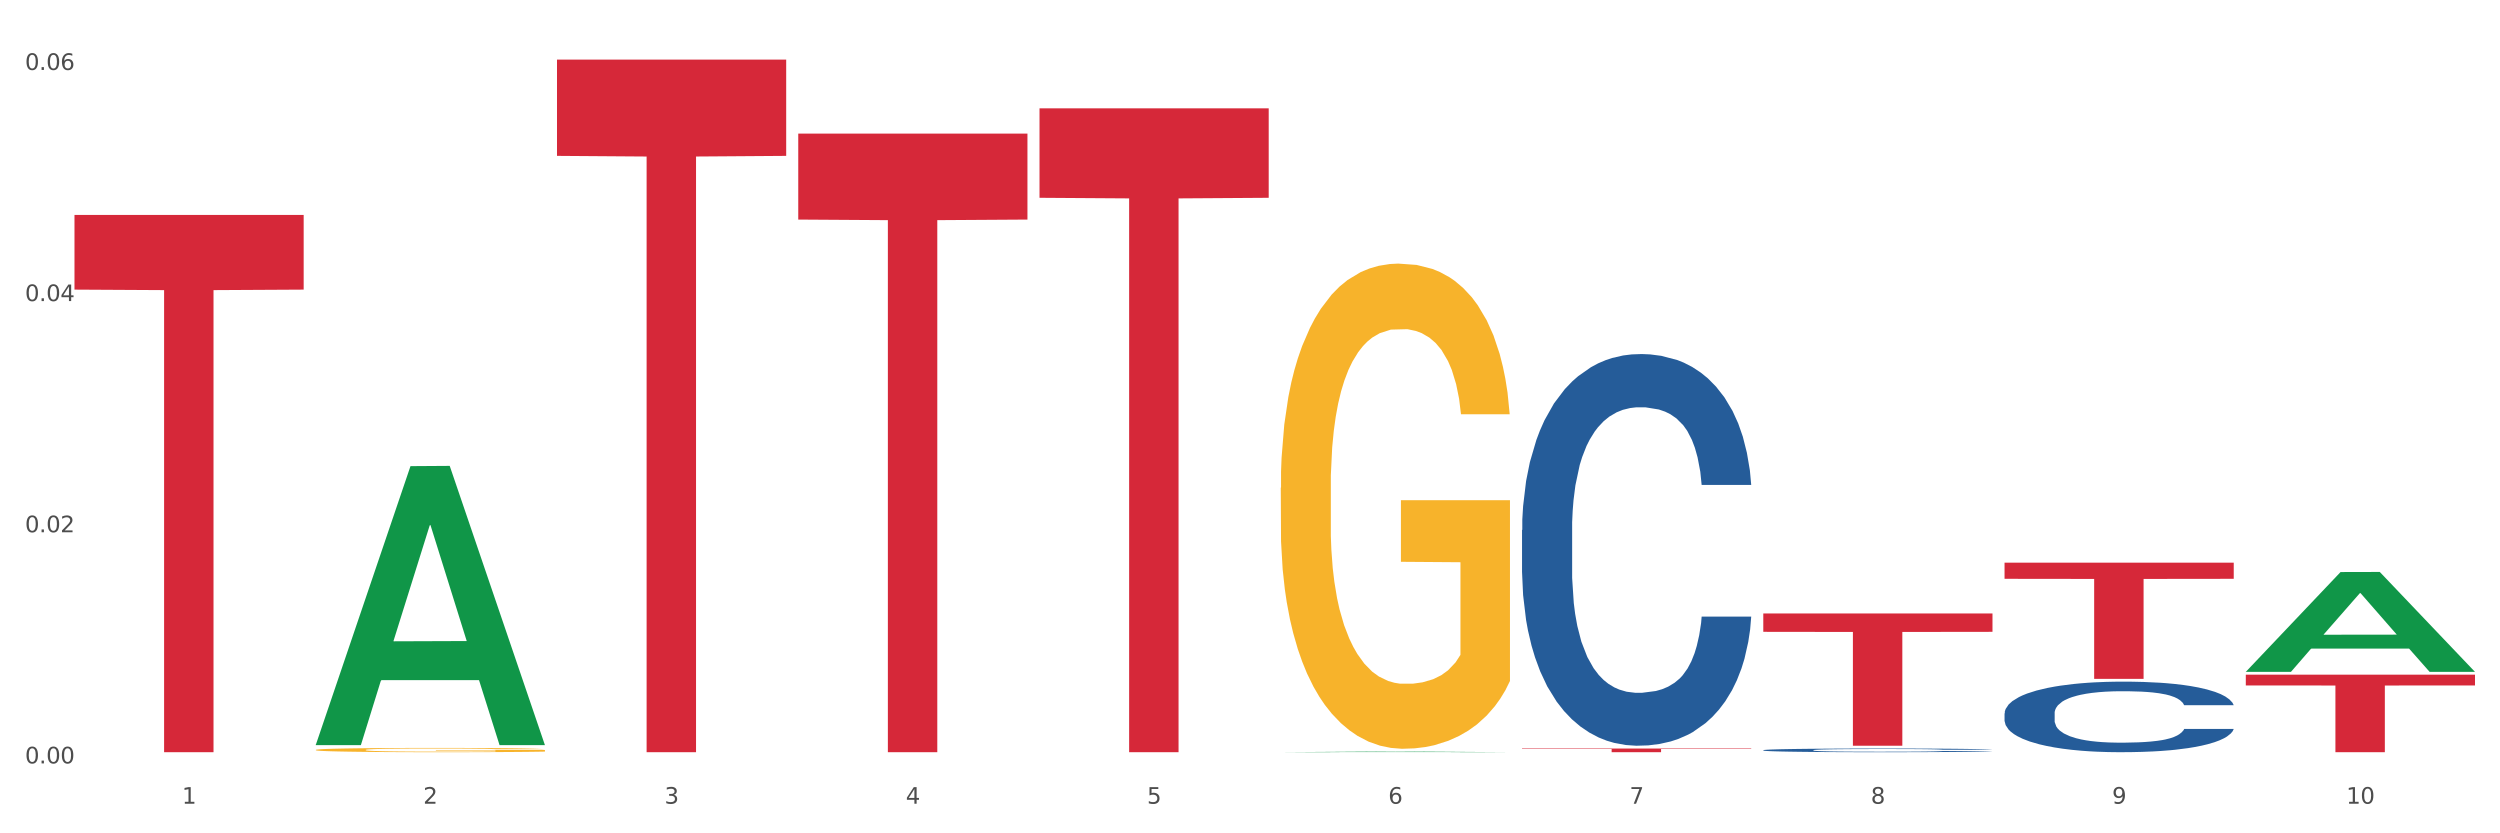 <?xml version="1.0" encoding="utf-8" standalone="no"?>
<!DOCTYPE svg PUBLIC "-//W3C//DTD SVG 1.1//EN"
  "http://www.w3.org/Graphics/SVG/1.1/DTD/svg11.dtd">
<svg xmlns:xlink="http://www.w3.org/1999/xlink" width="1080pt" height="360pt" viewBox="0 0 1080 360" xmlns="http://www.w3.org/2000/svg" version="1.1">
 <rect x="0" y="0" width="1080" height="360" fill="#333333" stroke="none"/>
 <defs>
  <style type="text/css">*{stroke-linejoin: round; stroke-linecap: butt}</style>
 </defs>
 <g id="figure_1">
  <g id="patch_1">
   <path d="M 0 360 
L 1080 360 
L 1080 0 
L 0 0 
z
" style="fill: #ffffff; stroke: #ffffff; stroke-linejoin: miter"/>
  </g>
  <g id="axes_1">
   <g id="matplotlib.axis_1">
    <g id="xtick_1">
     <g id="text_1">
      <!-- 1 -->
      <g style="fill: #4d4d4d" transform="translate(78.627 347.204) scale(0.096 -0.096)">
       <defs>
        <path id="DejaVuSans-31" d="M 794 531 
L 1825 531 
L 1825 4091 
L 703 3866 
L 703 4441 
L 1819 4666 
L 2450 4666 
L 2450 531 
L 3481 531 
L 3481 0 
L 794 0 
L 794 531 
z
" transform="scale(0.016)"/>
       </defs>
       <use xlink:href="#DejaVuSans-31"/>
      </g>
     </g>
    </g>
    <g id="xtick_2">
     <g id="text_2">
      <!-- 2 -->
      <g style="fill: #4d4d4d" transform="translate(182.851 347.204) scale(0.096 -0.096)">
       <defs>
        <path id="DejaVuSans-32" d="M 1228 531 
L 3431 531 
L 3431 0 
L 469 0 
L 469 531 
Q 828 903 1448 1529 
Q 2069 2156 2228 2338 
Q 2531 2678 2651 2914 
Q 2772 3150 2772 3378 
Q 2772 3750 2511 3984 
Q 2250 4219 1831 4219 
Q 1534 4219 1204 4116 
Q 875 4013 500 3803 
L 500 4441 
Q 881 4594 1212 4672 
Q 1544 4750 1819 4750 
Q 2544 4750 2975 4387 
Q 3406 4025 3406 3419 
Q 3406 3131 3298 2873 
Q 3191 2616 2906 2266 
Q 2828 2175 2409 1742 
Q 1991 1309 1228 531 
z
" transform="scale(0.016)"/>
       </defs>
       <use xlink:href="#DejaVuSans-32"/>
      </g>
     </g>
    </g>
    <g id="xtick_3">
     <g id="text_3">
      <!-- 3 -->
      <g style="fill: #4d4d4d" transform="translate(287.074 347.204) scale(0.096 -0.096)">
       <defs>
        <path id="DejaVuSans-33" d="M 2597 2516 
Q 3050 2419 3304 2112 
Q 3559 1806 3559 1356 
Q 3559 666 3084 287 
Q 2609 -91 1734 -91 
Q 1441 -91 1130 -33 
Q 819 25 488 141 
L 488 750 
Q 750 597 1062 519 
Q 1375 441 1716 441 
Q 2309 441 2620 675 
Q 2931 909 2931 1356 
Q 2931 1769 2642 2001 
Q 2353 2234 1838 2234 
L 1294 2234 
L 1294 2753 
L 1863 2753 
Q 2328 2753 2575 2939 
Q 2822 3125 2822 3475 
Q 2822 3834 2567 4026 
Q 2313 4219 1838 4219 
Q 1578 4219 1281 4162 
Q 984 4106 628 3988 
L 628 4550 
Q 988 4650 1302 4700 
Q 1616 4750 1894 4750 
Q 2613 4750 3031 4423 
Q 3450 4097 3450 3541 
Q 3450 3153 3228 2886 
Q 3006 2619 2597 2516 
z
" transform="scale(0.016)"/>
       </defs>
       <use xlink:href="#DejaVuSans-33"/>
      </g>
     </g>
    </g>
    <g id="xtick_4">
     <g id="text_4">
      <!-- 4 -->
      <g style="fill: #4d4d4d" transform="translate(391.298 347.204) scale(0.096 -0.096)">
       <defs>
        <path id="DejaVuSans-34" d="M 2419 4116 
L 825 1625 
L 2419 1625 
L 2419 4116 
z
M 2253 4666 
L 3047 4666 
L 3047 1625 
L 3713 1625 
L 3713 1100 
L 3047 1100 
L 3047 0 
L 2419 0 
L 2419 1100 
L 313 1100 
L 313 1709 
L 2253 4666 
z
" transform="scale(0.016)"/>
       </defs>
       <use xlink:href="#DejaVuSans-34"/>
      </g>
     </g>
    </g>
    <g id="xtick_5">
     <g id="text_5">
      <!-- 5 -->
      <g style="fill: #4d4d4d" transform="translate(495.522 347.204) scale(0.096 -0.096)">
       <defs>
        <path id="DejaVuSans-35" d="M 691 4666 
L 3169 4666 
L 3169 4134 
L 1269 4134 
L 1269 2991 
Q 1406 3038 1543 3061 
Q 1681 3084 1819 3084 
Q 2600 3084 3056 2656 
Q 3513 2228 3513 1497 
Q 3513 744 3044 326 
Q 2575 -91 1722 -91 
Q 1428 -91 1123 -41 
Q 819 9 494 109 
L 494 744 
Q 775 591 1075 516 
Q 1375 441 1709 441 
Q 2250 441 2565 725 
Q 2881 1009 2881 1497 
Q 2881 1984 2565 2268 
Q 2250 2553 1709 2553 
Q 1456 2553 1204 2497 
Q 953 2441 691 2322 
L 691 4666 
z
" transform="scale(0.016)"/>
       </defs>
       <use xlink:href="#DejaVuSans-35"/>
      </g>
     </g>
    </g>
    <g id="xtick_6">
     <g id="text_6">
      <!-- 6 -->
      <g style="fill: #4d4d4d" transform="translate(599.745 347.204) scale(0.096 -0.096)">
       <defs>
        <path id="DejaVuSans-36" d="M 2113 2584 
Q 1688 2584 1439 2293 
Q 1191 2003 1191 1497 
Q 1191 994 1439 701 
Q 1688 409 2113 409 
Q 2538 409 2786 701 
Q 3034 994 3034 1497 
Q 3034 2003 2786 2293 
Q 2538 2584 2113 2584 
z
M 3366 4563 
L 3366 3988 
Q 3128 4100 2886 4159 
Q 2644 4219 2406 4219 
Q 1781 4219 1451 3797 
Q 1122 3375 1075 2522 
Q 1259 2794 1537 2939 
Q 1816 3084 2150 3084 
Q 2853 3084 3261 2657 
Q 3669 2231 3669 1497 
Q 3669 778 3244 343 
Q 2819 -91 2113 -91 
Q 1303 -91 875 529 
Q 447 1150 447 2328 
Q 447 3434 972 4092 
Q 1497 4750 2381 4750 
Q 2619 4750 2861 4703 
Q 3103 4656 3366 4563 
z
" transform="scale(0.016)"/>
       </defs>
       <use xlink:href="#DejaVuSans-36"/>
      </g>
     </g>
    </g>
    <g id="xtick_7">
     <g id="text_7">
      <!-- 7 -->
      <g style="fill: #4d4d4d" transform="translate(703.969 347.204) scale(0.096 -0.096)">
       <defs>
        <path id="DejaVuSans-37" d="M 525 4666 
L 3525 4666 
L 3525 4397 
L 1831 0 
L 1172 0 
L 2766 4134 
L 525 4134 
L 525 4666 
z
" transform="scale(0.016)"/>
       </defs>
       <use xlink:href="#DejaVuSans-37"/>
      </g>
     </g>
    </g>
    <g id="xtick_8">
     <g id="text_8">
      <!-- 8 -->
      <g style="fill: #4d4d4d" transform="translate(808.193 347.204) scale(0.096 -0.096)">
       <defs>
        <path id="DejaVuSans-38" d="M 2034 2216 
Q 1584 2216 1326 1975 
Q 1069 1734 1069 1313 
Q 1069 891 1326 650 
Q 1584 409 2034 409 
Q 2484 409 2743 651 
Q 3003 894 3003 1313 
Q 3003 1734 2745 1975 
Q 2488 2216 2034 2216 
z
M 1403 2484 
Q 997 2584 770 2862 
Q 544 3141 544 3541 
Q 544 4100 942 4425 
Q 1341 4750 2034 4750 
Q 2731 4750 3128 4425 
Q 3525 4100 3525 3541 
Q 3525 3141 3298 2862 
Q 3072 2584 2669 2484 
Q 3125 2378 3379 2068 
Q 3634 1759 3634 1313 
Q 3634 634 3220 271 
Q 2806 -91 2034 -91 
Q 1263 -91 848 271 
Q 434 634 434 1313 
Q 434 1759 690 2068 
Q 947 2378 1403 2484 
z
M 1172 3481 
Q 1172 3119 1398 2916 
Q 1625 2713 2034 2713 
Q 2441 2713 2670 2916 
Q 2900 3119 2900 3481 
Q 2900 3844 2670 4047 
Q 2441 4250 2034 4250 
Q 1625 4250 1398 4047 
Q 1172 3844 1172 3481 
z
" transform="scale(0.016)"/>
       </defs>
       <use xlink:href="#DejaVuSans-38"/>
      </g>
     </g>
    </g>
    <g id="xtick_9">
     <g id="text_9">
      <!-- 9 -->
      <g style="fill: #4d4d4d" transform="translate(912.416 347.204) scale(0.096 -0.096)">
       <defs>
        <path id="DejaVuSans-39" d="M 703 97 
L 703 672 
Q 941 559 1184 500 
Q 1428 441 1663 441 
Q 2288 441 2617 861 
Q 2947 1281 2994 2138 
Q 2813 1869 2534 1725 
Q 2256 1581 1919 1581 
Q 1219 1581 811 2004 
Q 403 2428 403 3163 
Q 403 3881 828 4315 
Q 1253 4750 1959 4750 
Q 2769 4750 3195 4129 
Q 3622 3509 3622 2328 
Q 3622 1225 3098 567 
Q 2575 -91 1691 -91 
Q 1453 -91 1209 -44 
Q 966 3 703 97 
z
M 1959 2075 
Q 2384 2075 2632 2365 
Q 2881 2656 2881 3163 
Q 2881 3666 2632 3958 
Q 2384 4250 1959 4250 
Q 1534 4250 1286 3958 
Q 1038 3666 1038 3163 
Q 1038 2656 1286 2365 
Q 1534 2075 1959 2075 
z
" transform="scale(0.016)"/>
       </defs>
       <use xlink:href="#DejaVuSans-39"/>
      </g>
     </g>
    </g>
    <g id="xtick_10">
     <g id="text_10">
      <!-- 10 -->
      <g style="fill: #4d4d4d" transform="translate(1013.586 347.204) scale(0.096 -0.096)">
       <defs>
        <path id="DejaVuSans-30" d="M 2034 4250 
Q 1547 4250 1301 3770 
Q 1056 3291 1056 2328 
Q 1056 1369 1301 889 
Q 1547 409 2034 409 
Q 2525 409 2770 889 
Q 3016 1369 3016 2328 
Q 3016 3291 2770 3770 
Q 2525 4250 2034 4250 
z
M 2034 4750 
Q 2819 4750 3233 4129 
Q 3647 3509 3647 2328 
Q 3647 1150 3233 529 
Q 2819 -91 2034 -91 
Q 1250 -91 836 529 
Q 422 1150 422 2328 
Q 422 3509 836 4129 
Q 1250 4750 2034 4750 
z
" transform="scale(0.016)"/>
       </defs>
       <use xlink:href="#DejaVuSans-31"/>
       <use xlink:href="#DejaVuSans-30" transform="translate(63.623 0)"/>
      </g>
     </g>
    </g>
    <g id="xtick_11"/>
    <g id="xtick_12"/>
    <g id="xtick_13"/>
    <g id="xtick_14"/>
    <g id="xtick_15"/>
    <g id="xtick_16"/>
    <g id="xtick_17"/>
    <g id="xtick_18"/>
    <g id="xtick_19"/>
   </g>
   <g id="matplotlib.axis_2">
    <g id="ytick_1">
     <g id="text_11">
      <!-- 0.00 -->
      <g style="fill: #4d4d4d" transform="translate(10.8 329.798) scale(0.096 -0.096)">
       <defs>
        <path id="DejaVuSans-2e" d="M 684 794 
L 1344 794 
L 1344 0 
L 684 0 
L 684 794 
z
" transform="scale(0.016)"/>
       </defs>
       <use xlink:href="#DejaVuSans-30"/>
       <use xlink:href="#DejaVuSans-2e" transform="translate(63.623 0)"/>
       <use xlink:href="#DejaVuSans-30" transform="translate(95.41 0)"/>
       <use xlink:href="#DejaVuSans-30" transform="translate(159.033 0)"/>
      </g>
     </g>
    </g>
    <g id="ytick_2">
     <g id="text_12">
      <!-- 0.02 -->
      <g style="fill: #4d4d4d" transform="translate(10.8 229.937) scale(0.096 -0.096)">
       <use xlink:href="#DejaVuSans-30"/>
       <use xlink:href="#DejaVuSans-2e" transform="translate(63.623 0)"/>
       <use xlink:href="#DejaVuSans-30" transform="translate(95.41 0)"/>
       <use xlink:href="#DejaVuSans-32" transform="translate(159.033 0)"/>
      </g>
     </g>
    </g>
    <g id="ytick_3">
     <g id="text_13">
      <!-- 0.04 -->
      <g style="fill: #4d4d4d" transform="translate(10.8 130.075) scale(0.096 -0.096)">
       <use xlink:href="#DejaVuSans-30"/>
       <use xlink:href="#DejaVuSans-2e" transform="translate(63.623 0)"/>
       <use xlink:href="#DejaVuSans-30" transform="translate(95.41 0)"/>
       <use xlink:href="#DejaVuSans-34" transform="translate(159.033 0)"/>
      </g>
     </g>
    </g>
    <g id="ytick_4">
     <g id="text_14">
      <!-- 0.06 -->
      <g style="fill: #4d4d4d" transform="translate(10.8 30.214) scale(0.096 -0.096)">
       <use xlink:href="#DejaVuSans-30"/>
       <use xlink:href="#DejaVuSans-2e" transform="translate(63.623 0)"/>
       <use xlink:href="#DejaVuSans-30" transform="translate(95.41 0)"/>
       <use xlink:href="#DejaVuSans-36" transform="translate(159.033 0)"/>
      </g>
     </g>
    </g>
    <g id="ytick_5"/>
    <g id="ytick_6"/>
    <g id="ytick_7"/>
   </g>
   <g id="PolyCollection_1">
    <path d="M 136.399 321.675 
L 136.501 321.562 
L 177.331 201.373 
L 194.275 201.26 
L 235.411 321.902 
L 215.813 321.902 
L 206.932 293.809 
L 164.775 293.809 
L 164.469 294.262 
L 155.895 321.902 
L 136.399 321.902 
L 136.399 321.675 
L 170.083 277.044 
L 201.624 276.93 
L 186.007 226.974 
L 185.803 226.748 
L 185.599 227.088 
L 169.981 276.93 
L 170.083 277.044 
L 136.399 321.675 
z
" clip-path="url(#p83128e3f7c)" style="fill: #109648"/>
    <path d="M 344.846 57.718 
L 443.858 57.718 
L 443.858 94.855 
L 404.91 95.106 
L 404.91 324.95 
L 383.559 324.95 
L 383.559 95.106 
L 344.846 94.855 
L 344.846 57.969 
L 344.846 57.718 
z
" clip-path="url(#p83128e3f7c)" style="fill: #d62839"/>
    <path d="M 657.517 228.974 
L 657.634 228.82 
L 657.634 224.493 
L 657.985 218.621 
L 659.272 207.804 
L 660.911 199.614 
L 663.72 190.033 
L 665.241 186.015 
L 667.231 181.533 
L 671.327 174.27 
L 676.008 168.089 
L 679.285 164.689 
L 681.743 162.526 
L 687.244 158.663 
L 690.404 156.963 
L 693.681 155.572 
L 696.49 154.645 
L 701.171 153.563 
L 704.916 153.1 
L 709.247 152.945 
L 712.875 153.1 
L 717.673 153.718 
L 724.695 155.572 
L 727.387 156.654 
L 731.015 158.508 
L 734.76 160.981 
L 737.803 163.453 
L 741.314 167.007 
L 744.943 171.643 
L 748.454 177.516 
L 750.911 182.924 
L 752.901 188.642 
L 754.657 195.596 
L 755.944 203.168 
L 756.529 209.504 
L 735.112 209.504 
L 734.526 203.786 
L 733.356 197.605 
L 732.186 193.432 
L 730.898 190.033 
L 728.909 186.169 
L 727.153 183.697 
L 724.227 180.761 
L 721.535 178.906 
L 719.312 177.825 
L 716.62 176.897 
L 710.885 175.97 
L 706.789 175.97 
L 704.214 176.279 
L 701.054 177.052 
L 698.362 178.134 
L 695.202 179.988 
L 692.745 181.997 
L 690.287 184.624 
L 688.882 186.478 
L 686.776 189.878 
L 685.371 192.66 
L 683.499 197.45 
L 682.445 200.85 
L 680.573 209.658 
L 679.754 216.148 
L 679.402 220.63 
L 679.168 225.575 
L 679.168 249.682 
L 679.871 260.499 
L 680.456 265.135 
L 681.392 270.389 
L 683.148 277.188 
L 685.722 283.833 
L 688.414 288.623 
L 690.638 291.56 
L 692.745 293.723 
L 694.851 295.423 
L 697.426 296.968 
L 699.533 297.895 
L 702.693 298.822 
L 706.438 299.286 
L 709.364 299.286 
L 715.332 298.513 
L 718.024 297.741 
L 720.599 296.659 
L 723.408 294.959 
L 725.632 293.105 
L 726.919 291.714 
L 729.026 288.778 
L 730.664 285.687 
L 732.069 282.133 
L 733.005 279.043 
L 734.058 274.407 
L 734.877 269.153 
L 735.112 266.371 
L 756.529 266.371 
L 756.061 271.934 
L 755.242 277.343 
L 753.603 284.606 
L 752.316 288.778 
L 750.326 293.877 
L 748.22 298.204 
L 745.294 302.995 
L 742.602 306.549 
L 739.793 309.64 
L 736.75 312.421 
L 731.249 316.284 
L 729.26 317.366 
L 725.046 319.221 
L 721.769 320.302 
L 716.971 321.384 
L 712.055 322.002 
L 706.906 322.157 
L 702.341 321.848 
L 697.309 320.92 
L 694.149 319.993 
L 690.638 318.602 
L 686.542 316.439 
L 682.679 313.812 
L 679.051 310.721 
L 675.657 307.167 
L 672.497 303.149 
L 668.401 296.505 
L 665.358 290.014 
L 663.134 283.987 
L 661.613 278.888 
L 660.091 272.398 
L 659.272 267.916 
L 657.985 257.099 
L 657.517 247.055 
L 657.517 228.974 
z
" clip-path="url(#p83128e3f7c)" style="fill: #255c99"/>
    <path d="M 449.069 46.791 
L 548.082 46.791 
L 548.082 85.446 
L 509.134 85.707 
L 509.134 324.95 
L 487.783 324.95 
L 487.783 85.707 
L 449.069 85.446 
L 449.069 47.052 
L 449.069 46.791 
z
" clip-path="url(#p83128e3f7c)" style="fill: #d62839"/>
    <path d="M 657.517 323.358 
L 756.529 323.358 
L 756.529 323.579 
L 717.581 323.581 
L 717.581 324.95 
L 696.23 324.95 
L 696.23 323.581 
L 657.517 323.579 
L 657.517 323.36 
L 657.517 323.358 
z
" clip-path="url(#p83128e3f7c)" style="fill: #d62839"/>
    <path d="M 553.293 210.729 
L 553.41 210.537 
L 553.41 203.646 
L 553.644 197.712 
L 554.813 183.356 
L 556.566 171.488 
L 557.852 165.171 
L 559.138 160.003 
L 560.658 154.835 
L 562.528 149.475 
L 565.918 141.627 
L 568.022 137.607 
L 570.594 133.396 
L 575.27 127.27 
L 578.66 123.825 
L 582.167 120.953 
L 587.895 117.508 
L 591.636 115.976 
L 595.61 114.828 
L 600.403 114.062 
L 604.027 113.871 
L 611.976 114.445 
L 618.756 116.168 
L 622.029 117.508 
L 626.237 119.805 
L 628.458 121.336 
L 632.082 124.399 
L 635.823 128.419 
L 638.395 131.864 
L 642.252 138.372 
L 645.175 144.881 
L 647.863 152.92 
L 649.266 158.471 
L 650.318 163.64 
L 651.253 169.574 
L 652.189 178.953 
L 631.147 178.953 
L 630.329 172.254 
L 629.043 165.937 
L 627.173 159.811 
L 625.536 155.983 
L 622.73 151.198 
L 620.159 148.135 
L 617.47 145.838 
L 614.197 143.924 
L 611.625 142.967 
L 608.001 142.201 
L 600.87 142.392 
L 596.078 143.924 
L 592.805 145.838 
L 590.7 147.561 
L 588.83 149.475 
L 586.726 152.155 
L 584.271 156.174 
L 582.518 159.811 
L 580.764 164.405 
L 579.361 169 
L 578.075 174.359 
L 577.023 180.102 
L 576.205 186.036 
L 575.504 193.31 
L 574.919 205.369 
L 574.919 231.594 
L 575.153 237.528 
L 575.737 245.376 
L 576.439 251.31 
L 577.608 258.392 
L 578.66 263.178 
L 580.647 270.069 
L 582.868 275.811 
L 584.622 279.448 
L 586.375 282.511 
L 589.415 286.722 
L 592.805 290.168 
L 595.727 292.273 
L 599.702 294.188 
L 602.39 294.953 
L 604.728 295.336 
L 610.456 295.336 
L 614.548 294.762 
L 619.107 293.422 
L 622.613 291.699 
L 625.536 289.593 
L 628.809 286.148 
L 630.913 282.894 
L 630.913 242.887 
L 605.196 242.696 
L 605.196 216.089 
L 652.306 216.089 
L 652.306 294.188 
L 650.318 298.207 
L 648.097 301.844 
L 645.759 305.098 
L 642.252 309.118 
L 638.044 312.947 
L 634.303 315.626 
L 630.329 317.924 
L 625.653 320.029 
L 619.574 321.943 
L 615.833 322.709 
L 611.158 323.283 
L 605.663 323.475 
L 600.87 323.092 
L 596.195 322.135 
L 591.285 320.412 
L 586.492 317.924 
L 582.868 315.435 
L 579.244 312.372 
L 575.387 308.353 
L 572.347 304.524 
L 570.009 301.079 
L 567.438 296.676 
L 564.632 290.933 
L 562.528 285.765 
L 560.658 280.405 
L 558.67 273.514 
L 557.268 267.58 
L 555.865 260.115 
L 555.047 254.564 
L 554.111 245.95 
L 553.41 233.891 
L 553.293 210.729 
z
" clip-path="url(#p83128e3f7c)" style="fill: #f7b32b"/>
    <path d="M 761.74 324.074 
L 761.857 324.073 
L 761.857 324.032 
L 762.208 323.977 
L 763.496 323.875 
L 765.134 323.798 
L 767.943 323.708 
L 769.465 323.67 
L 771.454 323.628 
L 775.551 323.56 
L 780.232 323.502 
L 783.509 323.47 
L 785.967 323.45 
L 791.467 323.414 
L 794.627 323.398 
L 797.904 323.384 
L 800.713 323.376 
L 805.395 323.366 
L 809.14 323.361 
L 813.47 323.36 
L 817.098 323.361 
L 821.897 323.367 
L 828.919 323.384 
L 831.611 323.395 
L 835.239 323.412 
L 838.984 323.435 
L 842.027 323.459 
L 845.538 323.492 
L 849.166 323.535 
L 852.677 323.591 
L 855.135 323.641 
L 857.125 323.695 
L 858.88 323.76 
L 860.168 323.832 
L 860.753 323.891 
L 839.335 323.891 
L 838.75 323.837 
L 837.58 323.779 
L 836.409 323.74 
L 835.122 323.708 
L 833.132 323.672 
L 831.377 323.649 
L 828.451 323.621 
L 825.759 323.604 
L 823.535 323.594 
L 820.843 323.585 
L 815.109 323.576 
L 811.012 323.576 
L 808.438 323.579 
L 805.278 323.586 
L 802.586 323.596 
L 799.426 323.614 
L 796.968 323.633 
L 794.51 323.657 
L 793.106 323.675 
L 790.999 323.707 
L 789.595 323.733 
L 787.722 323.778 
L 786.669 323.81 
L 784.796 323.893 
L 783.977 323.954 
L 783.626 323.996 
L 783.392 324.042 
L 783.392 324.269 
L 784.094 324.37 
L 784.679 324.414 
L 785.616 324.463 
L 787.371 324.527 
L 789.946 324.589 
L 792.638 324.634 
L 794.862 324.662 
L 796.968 324.682 
L 799.075 324.698 
L 801.65 324.713 
L 803.756 324.722 
L 806.916 324.73 
L 810.661 324.735 
L 813.587 324.735 
L 819.556 324.727 
L 822.248 324.72 
L 824.823 324.71 
L 827.632 324.694 
L 829.855 324.677 
L 831.143 324.663 
L 833.249 324.636 
L 834.888 324.607 
L 836.292 324.573 
L 837.229 324.544 
L 838.282 324.501 
L 839.101 324.452 
L 839.335 324.425 
L 860.753 324.425 
L 860.285 324.478 
L 859.465 324.528 
L 857.827 324.597 
L 856.539 324.636 
L 854.55 324.684 
L 852.443 324.724 
L 849.517 324.769 
L 846.825 324.803 
L 844.017 324.832 
L 840.974 324.858 
L 835.473 324.894 
L 833.483 324.904 
L 829.27 324.922 
L 825.993 324.932 
L 821.195 324.942 
L 816.279 324.948 
L 811.13 324.95 
L 806.565 324.947 
L 801.533 324.938 
L 798.373 324.929 
L 794.862 324.916 
L 790.765 324.896 
L 786.903 324.871 
L 783.275 324.842 
L 779.881 324.809 
L 776.721 324.771 
L 772.625 324.709 
L 769.582 324.648 
L 767.358 324.591 
L 765.837 324.543 
L 764.315 324.482 
L 763.496 324.44 
L 762.208 324.338 
L 761.74 324.244 
L 761.74 324.074 
z
" clip-path="url(#p83128e3f7c)" style="fill: #255c99"/>
    <path d="M 865.964 308.165 
L 866.081 308.137 
L 866.081 307.357 
L 866.432 306.3 
L 867.719 304.351 
L 869.358 302.876 
L 872.167 301.15 
L 873.688 300.426 
L 875.678 299.619 
L 879.774 298.311 
L 884.456 297.197 
L 887.733 296.585 
L 890.19 296.195 
L 895.691 295.499 
L 898.851 295.193 
L 902.128 294.942 
L 904.937 294.775 
L 909.618 294.581 
L 913.364 294.497 
L 917.694 294.469 
L 921.322 294.497 
L 926.12 294.608 
L 933.143 294.942 
L 935.834 295.137 
L 939.463 295.471 
L 943.208 295.917 
L 946.251 296.362 
L 949.762 297.002 
L 953.39 297.837 
L 956.901 298.895 
L 959.359 299.869 
L 961.348 300.899 
L 963.104 302.152 
L 964.391 303.516 
L 964.976 304.657 
L 943.559 304.657 
L 942.974 303.627 
L 941.803 302.514 
L 940.633 301.762 
L 939.346 301.15 
L 937.356 300.454 
L 935.6 300.009 
L 932.674 299.48 
L 929.983 299.146 
L 927.759 298.951 
L 925.067 298.784 
L 919.332 298.617 
L 915.236 298.617 
L 912.661 298.672 
L 909.501 298.812 
L 906.81 299.007 
L 903.65 299.341 
L 901.192 299.702 
L 898.734 300.176 
L 897.33 300.51 
L 895.223 301.122 
L 893.819 301.623 
L 891.946 302.486 
L 890.893 303.098 
L 889.02 304.685 
L 888.201 305.854 
L 887.85 306.661 
L 887.616 307.552 
L 887.616 311.895 
L 888.318 313.843 
L 888.903 314.678 
L 889.839 315.625 
L 891.595 316.849 
L 894.17 318.046 
L 896.861 318.909 
L 899.085 319.438 
L 901.192 319.828 
L 903.298 320.134 
L 905.873 320.412 
L 907.98 320.579 
L 911.14 320.746 
L 914.885 320.83 
L 917.811 320.83 
L 923.78 320.691 
L 926.472 320.551 
L 929.046 320.357 
L 931.855 320.05 
L 934.079 319.716 
L 935.366 319.466 
L 937.473 318.937 
L 939.111 318.38 
L 940.516 317.74 
L 941.452 317.183 
L 942.505 316.348 
L 943.325 315.402 
L 943.559 314.901 
L 964.976 314.901 
L 964.508 315.903 
L 963.689 316.877 
L 962.05 318.185 
L 960.763 318.937 
L 958.773 319.856 
L 956.667 320.635 
L 953.741 321.498 
L 951.049 322.138 
L 948.24 322.695 
L 945.197 323.196 
L 939.697 323.892 
L 937.707 324.087 
L 933.494 324.421 
L 930.217 324.615 
L 925.418 324.81 
L 920.503 324.922 
L 915.353 324.95 
L 910.789 324.894 
L 905.756 324.727 
L 902.596 324.56 
L 899.085 324.309 
L 894.989 323.92 
L 891.127 323.446 
L 887.499 322.89 
L 884.105 322.249 
L 880.945 321.526 
L 876.848 320.329 
L 873.805 319.16 
L 871.582 318.074 
L 870.06 317.155 
L 868.539 315.986 
L 867.719 315.179 
L 866.432 313.231 
L 865.964 311.421 
L 865.964 308.165 
z
" clip-path="url(#p83128e3f7c)" style="fill: #255c99"/>
    <path d="M 761.74 265.008 
L 860.753 265.008 
L 860.753 272.95 
L 821.805 273.004 
L 821.805 322.158 
L 800.454 322.158 
L 800.454 273.004 
L 761.74 272.95 
L 761.74 265.062 
L 761.74 265.008 
z
" clip-path="url(#p83128e3f7c)" style="fill: #d62839"/>
    <path d="M 865.964 243.074 
L 964.976 243.074 
L 964.976 250.049 
L 926.028 250.097 
L 926.028 293.268 
L 904.677 293.268 
L 904.677 250.097 
L 865.964 250.049 
L 865.964 243.121 
L 865.964 243.074 
z
" clip-path="url(#p83128e3f7c)" style="fill: #d62839"/>
    <path d="M 970.188 291.454 
L 1069.2 291.454 
L 1069.2 296.109 
L 1030.252 296.141 
L 1030.252 324.95 
L 1008.901 324.95 
L 1008.901 296.141 
L 970.188 296.109 
L 970.188 291.486 
L 970.188 291.454 
z
" clip-path="url(#p83128e3f7c)" style="fill: #d62839"/>
    <path d="M 136.399 323.957 
L 136.516 323.955 
L 136.516 323.894 
L 136.749 323.842 
L 137.918 323.715 
L 139.672 323.611 
L 140.958 323.555 
L 142.244 323.51 
L 143.763 323.464 
L 145.634 323.417 
L 149.024 323.348 
L 151.128 323.313 
L 153.699 323.275 
L 158.375 323.222 
L 161.765 323.191 
L 165.272 323.166 
L 171 323.136 
L 174.741 323.122 
L 178.716 323.112 
L 183.508 323.105 
L 187.132 323.104 
L 195.081 323.109 
L 201.861 323.124 
L 205.135 323.136 
L 209.343 323.156 
L 211.564 323.169 
L 215.188 323.196 
L 218.928 323.232 
L 221.5 323.262 
L 225.358 323.319 
L 228.28 323.377 
L 230.969 323.447 
L 232.372 323.496 
L 233.424 323.542 
L 234.359 323.594 
L 235.294 323.677 
L 214.253 323.677 
L 213.434 323.618 
L 212.148 323.562 
L 210.278 323.508 
L 208.641 323.474 
L 205.836 323.432 
L 203.264 323.405 
L 200.576 323.385 
L 197.302 323.368 
L 194.731 323.36 
L 191.107 323.353 
L 183.976 323.355 
L 179.183 323.368 
L 175.91 323.385 
L 173.806 323.4 
L 171.936 323.417 
L 169.831 323.441 
L 167.377 323.476 
L 165.623 323.508 
L 163.87 323.549 
L 162.467 323.589 
L 161.181 323.636 
L 160.129 323.687 
L 159.311 323.739 
L 158.609 323.803 
L 158.025 323.909 
L 158.025 324.14 
L 158.259 324.193 
L 158.843 324.262 
L 159.544 324.314 
L 160.713 324.376 
L 161.765 324.418 
L 163.753 324.479 
L 165.974 324.53 
L 167.727 324.562 
L 169.481 324.589 
L 172.52 324.626 
L 175.91 324.656 
L 178.833 324.675 
L 182.807 324.692 
L 185.496 324.698 
L 187.834 324.702 
L 193.562 324.702 
L 197.653 324.697 
L 202.212 324.685 
L 205.719 324.67 
L 208.641 324.651 
L 211.915 324.621 
L 214.019 324.592 
L 214.019 324.24 
L 188.301 324.238 
L 188.301 324.004 
L 235.411 324.004 
L 235.411 324.692 
L 233.424 324.727 
L 231.203 324.759 
L 228.865 324.788 
L 225.358 324.823 
L 221.15 324.857 
L 217.409 324.88 
L 213.434 324.901 
L 208.758 324.919 
L 202.68 324.936 
L 198.939 324.943 
L 194.263 324.948 
L 188.769 324.95 
L 183.976 324.946 
L 179.3 324.938 
L 174.39 324.923 
L 169.598 324.901 
L 165.974 324.879 
L 162.35 324.852 
L 158.492 324.816 
L 155.453 324.783 
L 153.115 324.752 
L 150.543 324.713 
L 147.738 324.663 
L 145.634 324.617 
L 143.763 324.57 
L 141.776 324.51 
L 140.373 324.457 
L 138.97 324.391 
L 138.152 324.343 
L 137.217 324.267 
L 136.516 324.161 
L 136.399 323.957 
z
" clip-path="url(#p83128e3f7c)" style="fill: #f7b32b"/>
    <path d="M 970.188 290.172 
L 970.29 290.131 
L 1011.12 247.122 
L 1028.064 247.081 
L 1069.2 290.253 
L 1049.602 290.253 
L 1040.721 280.2 
L 998.564 280.2 
L 998.258 280.362 
L 989.684 290.253 
L 970.188 290.253 
L 970.188 290.172 
L 1003.872 274.2 
L 1035.413 274.16 
L 1019.796 256.283 
L 1019.592 256.202 
L 1019.388 256.324 
L 1003.77 274.16 
L 1003.872 274.2 
L 970.188 290.172 
z
" clip-path="url(#p83128e3f7c)" style="fill: #109648"/>
    <path d="M 553.293 324.949 
L 553.395 324.949 
L 594.225 324.676 
L 611.169 324.676 
L 652.306 324.95 
L 632.707 324.95 
L 623.827 324.886 
L 581.67 324.886 
L 581.364 324.887 
L 572.789 324.95 
L 553.293 324.95 
L 553.293 324.949 
L 586.978 324.848 
L 618.519 324.848 
L 602.901 324.734 
L 602.697 324.734 
L 602.493 324.735 
L 586.876 324.848 
L 586.978 324.848 
L 553.293 324.949 
z
" clip-path="url(#p83128e3f7c)" style="fill: #109648"/>
    <path d="M 240.622 25.759 
L 339.635 25.759 
L 339.635 67.337 
L 300.687 67.618 
L 300.687 324.95 
L 279.336 324.95 
L 279.336 67.618 
L 240.622 67.337 
L 240.622 26.04 
L 240.622 25.759 
z
" clip-path="url(#p83128e3f7c)" style="fill: #d62839"/>
    <path d="M 32.175 92.862 
L 131.187 92.862 
L 131.187 125.114 
L 92.239 125.332 
L 92.239 324.95 
L 70.888 324.95 
L 70.888 125.332 
L 32.175 125.114 
L 32.175 93.08 
L 32.175 92.862 
z
" clip-path="url(#p83128e3f7c)" style="fill: #d62839"/>
   </g>
  </g>
 </g>
 <defs>
  <clipPath id="p83128e3f7c">
   <rect x="32.175" y="10.8" width="1037.025" height="329.109"/>
  </clipPath>
 </defs>
</svg>
